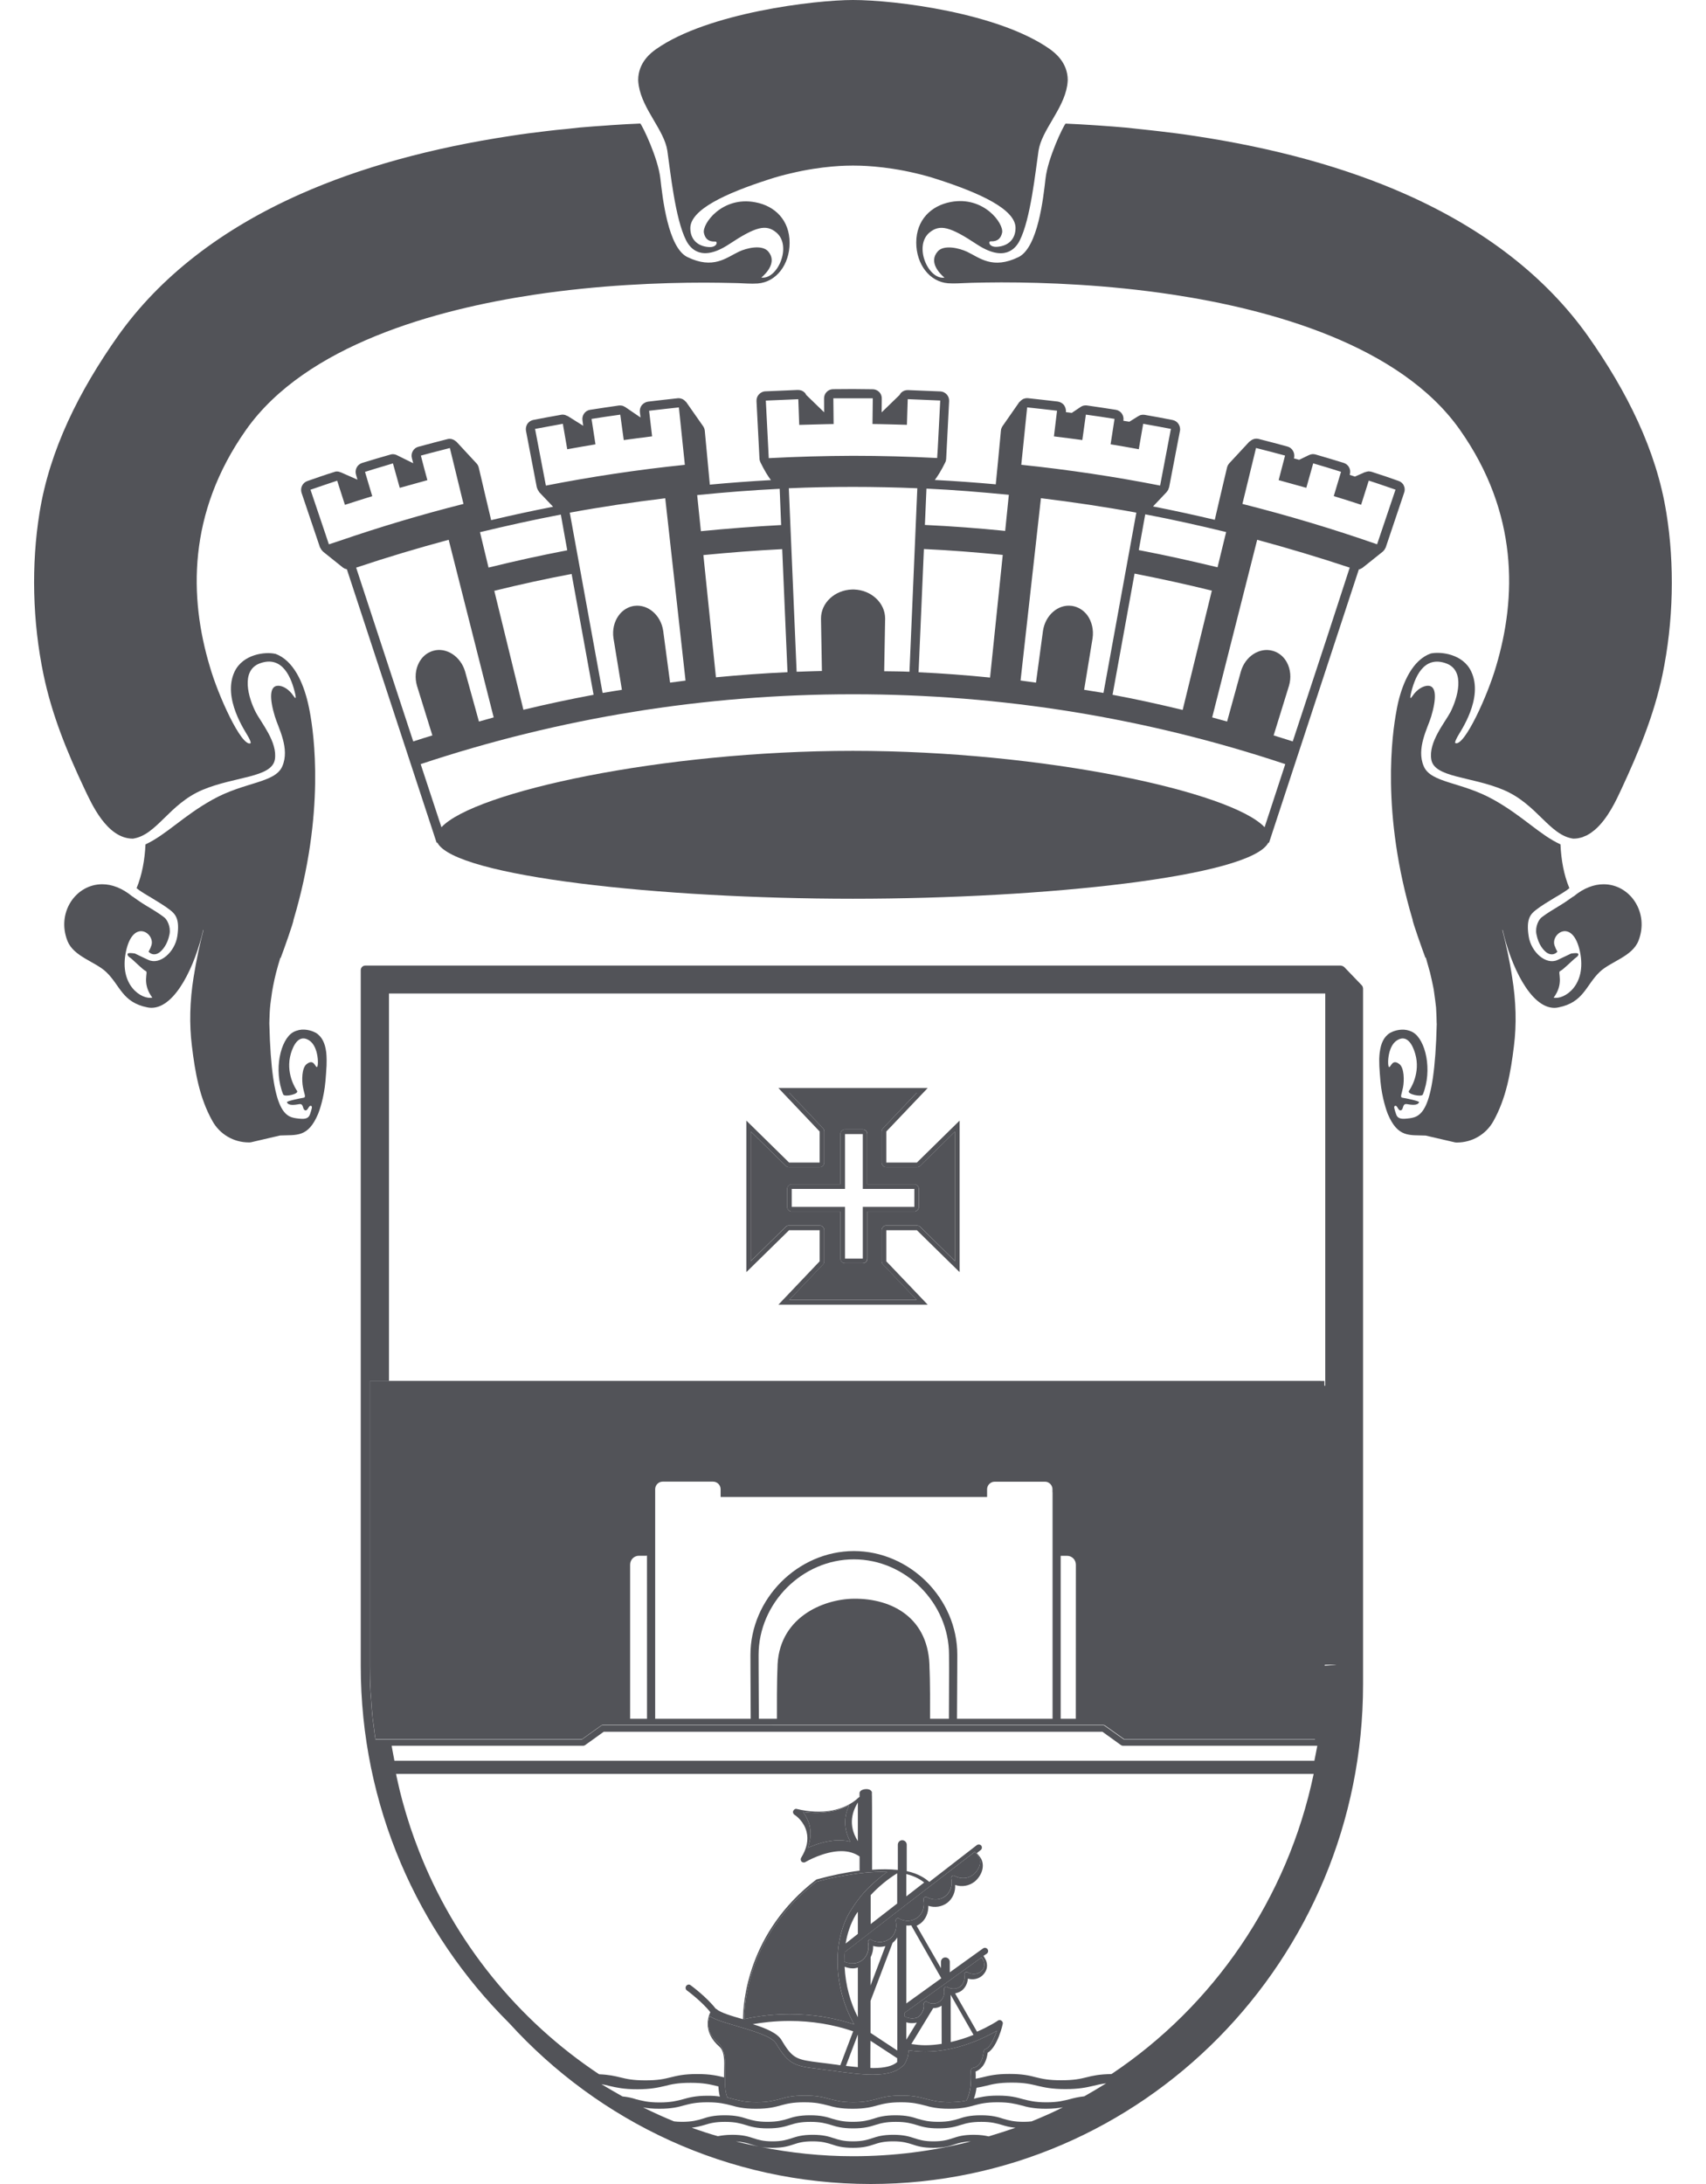 <?xml version="1.0" encoding="utf-8"?>
<!-- Generator: Adobe Illustrator 15.0.2, SVG Export Plug-In . SVG Version: 6.00 Build 0)  -->
<!DOCTYPE svg PUBLIC "-//W3C//DTD SVG 1.1//EN" "http://www.w3.org/Graphics/SVG/1.1/DTD/svg11.dtd">
<svg version="1.1" id="Camada_1" xmlns="http://www.w3.org/2000/svg" xmlns:xlink="http://www.w3.org/1999/xlink" x="0px" y="0px"
	 width="50px" height="64px" viewBox="0.6 0 50 64" enable-background="new 0.6 0 50 64" xml:space="preserve">
<g>
	<path fill="#525358" d="M42.329,22.458c-0.229-0.525,0.117-1.125,0.218-1.465c0.154-0.518,0.154-0.885-0.08-0.897
		c-0.16-0.009-0.348,0.119-0.466,0.295c-0.058,0.086-0.084,0.097-0.055-0.041c0.104-0.467,0.364-1.159,1.044-0.908
		c0.572,0.214,0.322,1.024,0.124,1.418c-0.163,0.313-0.652,0.883-0.565,1.396c0.088,0.535,1.168,0.492,2.115,0.891
		c0.986,0.416,1.343,1.328,2.045,1.429c0.048,0,0.096-0.004,0.143-0.011c0.006-0.001,0.017-0.005,0.024-0.006
		c0.035-0.006,0.07-0.017,0.108-0.028c0.01-0.001,0.021-0.009,0.027-0.013c0.031-0.013,0.063-0.025,0.096-0.039
		c0.019-0.01,0.035-0.023,0.054-0.032c0.022-0.014,0.042-0.026,0.065-0.04c0.025-0.021,0.056-0.041,0.08-0.062
		c0.01-0.008,0.021-0.015,0.029-0.021c0.398-0.338,0.653-0.917,0.787-1.203c0.521-1.118,0.955-2.182,1.199-3.331
		c0.33-1.58,0.361-3.25,0.119-4.751c-0.293-1.849-1.162-3.576-2.297-5.187c-1.228-1.731-3.027-3.133-5.353-4.164
		c-1.758-0.78-3.832-1.35-6.17-1.703c-0.351-0.055-0.696-0.098-1.037-0.138c-0.188-0.023-0.373-0.041-0.562-0.062
		c-0.137-0.016-0.281-0.029-0.42-0.045c-0.262-0.024-0.515-0.042-0.768-0.06c-0.05-0.002-0.097-0.007-0.146-0.01
		c-0.284-0.018-0.565-0.036-0.838-0.047h-0.019c-0.077,0.088-0.52,1.016-0.587,1.608c-0.064,0.557-0.221,2.026-0.794,2.304
		c-0.76,0.367-1.132,0.021-1.505-0.157c-0.233-0.11-0.685-0.215-0.861-0.009c-0.269,0.305,0.043,0.636,0.197,0.767
		c-0.474,0.067-0.91-0.929-0.437-1.322c0.303-0.25,0.604-0.173,1.388,0.347c0.81,0.531,1.137,0.121,1.255-0.112
		c0.324-0.641,0.462-2.036,0.552-2.633c0.093-0.601,0.723-1.201,0.839-1.902c0.007-0.056,0.017-0.117,0.017-0.165
		c0-0.524-0.388-0.81-0.522-0.908C29.865,0.376,26.828,0,25.6,0c-1.122,0-4.261,0.376-5.771,1.44
		c-0.139,0.098-0.525,0.383-0.525,0.908c0,0.044,0.009,0.107,0.017,0.165c0.115,0.701,0.745,1.301,0.837,1.9
		c0.089,0.598,0.226,1.992,0.553,2.635c0.12,0.232,0.445,0.642,1.253,0.111c0.783-0.518,1.086-0.596,1.386-0.348
		c0.475,0.394,0.037,1.389-0.436,1.323c0.154-0.13,0.465-0.461,0.2-0.767c-0.181-0.206-0.63-0.101-0.86,0.009
		c-0.375,0.179-0.75,0.524-1.508,0.157c-0.57-0.278-0.729-1.749-0.792-2.304c-0.067-0.592-0.512-1.521-0.588-1.609
		C19.086,3.631,18.8,3.648,18.5,3.668c-0.028,0.002-0.058,0.004-0.086,0.007c-0.269,0.017-0.543,0.038-0.824,0.062
		c-0.127,0.014-0.256,0.029-0.382,0.042c-0.197,0.018-0.393,0.037-0.595,0.063c-0.341,0.041-0.686,0.083-1.036,0.139
		c-2.338,0.353-4.413,0.925-6.17,1.705c-2.323,1.03-4.125,2.432-5.352,4.163c-1.137,1.611-2.003,3.337-2.298,5.187
		c-0.241,1.501-0.209,3.173,0.122,4.751c0.241,1.148,0.67,2.214,1.198,3.331c0.197,0.412,0.65,1.458,1.418,1.458
		c0.703-0.103,1.055-1.014,2.042-1.43c0.948-0.398,2.028-0.354,2.119-0.891c0.083-0.512-0.408-1.082-0.566-1.395
		c-0.202-0.396-0.449-1.206,0.123-1.42c0.678-0.25,0.937,0.442,1.042,0.908c0.029,0.139,0.002,0.128-0.056,0.042
		c-0.118-0.177-0.303-0.305-0.462-0.294c-0.239,0.011-0.239,0.379-0.081,0.897c0.101,0.34,0.447,0.94,0.217,1.465
		c-0.215,0.491-1.102,0.449-2.043,0.974c-0.861,0.479-1.359,1.031-1.966,1.312c-0.021,0.459-0.102,0.897-0.261,1.283
		c0.065,0.06,0.26,0.181,0.425,0.276c0.197,0.121,0.399,0.241,0.55,0.358c0.171,0.132,0.294,0.277,0.218,0.779
		c-0.073,0.457-0.505,0.847-0.845,0.69c-0.186-0.082-0.335-0.162-0.398-0.189c-0.093-0.014-0.181-0.019-0.2-0.002
		c-0.034,0.027-0.01,0.081,0.068,0.13c0.073,0.05,0.373,0.358,0.454,0.388c0.081,0.027-0.128,0.354,0.189,0.777
		c-0.299,0.068-0.981-0.348-0.773-1.345c0.208-0.995,0.864-0.534,0.746-0.184c-0.027,0.08-0.056,0.137-0.082,0.182
		c0.06,0.073,0.178,0.118,0.305,0.032c0.089-0.06,0.249-0.23,0.309-0.545c0.041-0.223-0.076-0.435-0.158-0.493
		c-0.137-0.107-0.333-0.227-0.522-0.339c-0.17-0.102-0.295-0.194-0.404-0.271c-0.002,0-0.004,0-0.005,0
		c-0.301-0.251-0.608-0.359-0.884-0.359c-0.779,0-1.346,0.834-1.018,1.663c0.184,0.459,0.811,0.603,1.132,0.907
		c0.41,0.387,0.469,0.89,1.204,1.037c0.042,0.009,0.082,0.014,0.124,0.014c0.716,0,1.288-1.269,1.518-2.283l0.007,0.003
		c-0.105,0.404-0.208,0.875-0.29,1.391c-0.111,0.693-0.127,1.37-0.049,2.006c0.096,0.788,0.224,1.528,0.603,2.202
		c0.216,0.389,0.624,0.625,1.062,0.625c0.022,0,0.044,0,0.066-0.004l0.855-0.199c0.48-0.022,0.817,0.07,1.114-0.635
		c0.031-0.072,0.171-0.458,0.215-0.962c0.005-0.076,0.014-0.15,0.018-0.225c0.002-0.045,0.006-0.083,0.007-0.122
		c0.004-0.038,0.006-0.07,0.007-0.102c0.001-0.05,0.002-0.102,0.002-0.15c0-0.021-0.001-0.042-0.001-0.062
		c-0.001-0.055-0.004-0.108-0.009-0.159c-0.001-0.01-0.004-0.022-0.004-0.035c-0.032-0.241-0.116-0.443-0.303-0.557
		c-0.079-0.042-0.276-0.127-0.497-0.081c-0.018,0.005-0.033,0.012-0.05,0.015c-0.01,0.003-0.017,0.005-0.026,0.008
		c-0.032,0.01-0.062,0.024-0.095,0.043c-0.368,0.215-0.577,1.104-0.288,1.823c0.034,0.083,0.482-0.012,0.404-0.111
		c-0.039-0.053-0.347-0.522-0.178-1.094c0.082-0.269,0.247-0.565,0.533-0.382c0.295,0.186,0.282,0.798,0.227,0.784
		c-0.055-0.011-0.089-0.246-0.294-0.091c-0.151,0.109-0.151,0.488-0.112,0.682c0.034,0.193,0.1,0.295,0.018,0.307
		c-0.082,0.013-0.503,0.098-0.488,0.132c0.04,0.112,0.241,0.076,0.368,0.055c0.127-0.015,0.082,0.154,0.163,0.181
		c0.082,0.027,0.102-0.14,0.166-0.132c0.064,0.006,0.024,0.104-0.013,0.223c-0.036,0.118-0.094,0.181-0.332,0.153
		c-0.373-0.041-0.803-0.062-0.868-2.783v-0.004v-0.007c0-0.073,0.005-0.144,0.007-0.217c0.003-0.077,0.005-0.155,0.013-0.233
		c0.006-0.07,0.013-0.137,0.023-0.207c0.011-0.09,0.023-0.174,0.037-0.263c0.009-0.053,0.018-0.105,0.027-0.153
		c0.027-0.142,0.057-0.278,0.09-0.407c0.039-0.152,0.082-0.298,0.125-0.439l0.01,0.006c0.094-0.246,0.388-1.078,0.375-1.112
		c0.939-3.15,0.596-5.475,0.477-6.111c-0.017-0.084-0.032-0.166-0.053-0.253c-0.141-0.597-0.424-1.244-0.954-1.438h-0.01
		c-0.287-0.065-0.942,0.008-1.187,0.525c-0.366,0.783,0.326,1.758,0.406,1.913c0.047,0.086,0.087,0.178,0.056,0.187
		c-0.268,0.083-0.946-1.409-1.187-2.254c-0.6-2-0.667-4.483,1.063-6.935c1.757-2.487,5.558-3.523,8.438-3.958
		c1.899-0.285,3.695-0.355,5.001-0.355c0.317,0,0.604,0.007,0.858,0.012c0.175,0.001,0.365,0.018,0.553,0.018
		c0.05,0,0.1-0.004,0.147-0.005c0.549-0.043,0.933-0.561,0.933-1.191c0-0.661-0.427-1.081-1.002-1.188
		c-0.978-0.189-1.57,0.64-1.509,0.901c0.036,0.161,0.126,0.258,0.334,0.25c0.077-0.003,0.052,0.18-0.199,0.16
		c-0.325-0.025-0.534-0.225-0.534-0.556c0.006-0.542,1.033-1.016,2.291-1.422c0.221-0.073,0.438-0.132,0.643-0.179
		c0.946-0.229,1.673-0.23,1.834-0.23c0.164,0,0.892,0.001,1.833,0.224c0.203,0.047,0.42,0.106,0.643,0.179
		c1.256,0.406,2.282,0.879,2.288,1.421c0,0.331-0.21,0.53-0.532,0.556c-0.25,0.02-0.275-0.163-0.198-0.16
		c0.208,0.009,0.298-0.088,0.336-0.25c0.06-0.262-0.531-1.09-1.511-0.902c-0.575,0.11-1.005,0.53-1.005,1.189
		c0,0.632,0.388,1.149,0.933,1.192c0.05,0.001,0.099,0.005,0.147,0.005c0.188,0,0.38-0.016,0.555-0.019
		c0.252-0.005,0.541-0.012,0.857-0.012c1.307,0,3.103,0.069,5,0.355c2.883,0.435,6.68,1.472,8.438,3.96
		c1.729,2.451,1.662,4.934,1.064,6.935c-0.244,0.846-0.92,2.338-1.188,2.253c-0.035-0.009,0.01-0.1,0.055-0.187
		c0.082-0.153,0.775-1.128,0.404-1.913c-0.24-0.516-0.896-0.59-1.186-0.528c-0.531,0.189-0.816,0.842-0.957,1.44
		c-0.02,0.087-0.035,0.168-0.05,0.254c-0.118,0.635-0.462,2.96,0.476,6.11c-0.013,0.034,0.283,0.868,0.375,1.114l0.012-0.007
		c0.041,0.141,0.082,0.287,0.123,0.439c0.032,0.131,0.062,0.267,0.09,0.405c0.011,0.051,0.021,0.104,0.027,0.156
		c0.014,0.088,0.025,0.172,0.036,0.264c0.009,0.069,0.017,0.134,0.024,0.203c0.004,0.085,0.007,0.165,0.012,0.249
		c0,0.069,0.005,0.133,0.005,0.204v0.005l0.003,0.01c-0.066,2.721-0.498,2.744-0.873,2.783c-0.232,0.027-0.292-0.034-0.326-0.151
		c-0.039-0.121-0.076-0.216-0.015-0.224c0.065-0.01,0.081,0.159,0.167,0.132c0.079-0.027,0.034-0.197,0.163-0.182
		c0.126,0.02,0.323,0.056,0.366-0.055c0.015-0.034-0.405-0.119-0.487-0.131c-0.081-0.01-0.019-0.114,0.017-0.307
		c0.037-0.194,0.037-0.573-0.111-0.681c-0.204-0.155-0.239,0.081-0.295,0.091c-0.055,0.014-0.067-0.6,0.228-0.784
		c0.285-0.183,0.453,0.113,0.532,0.383c0.171,0.571-0.139,1.04-0.178,1.093c-0.08,0.101,0.371,0.194,0.404,0.111
		c0.291-0.718,0.078-1.607-0.287-1.821c-0.033-0.02-0.066-0.034-0.099-0.045c-0.026-0.009-0.05-0.016-0.075-0.022
		c-0.221-0.046-0.419,0.038-0.498,0.081c-0.189,0.114-0.272,0.32-0.303,0.567l-0.003,0.013c-0.007,0.062-0.01,0.12-0.013,0.177
		v0.039c0,0.059,0,0.118,0.003,0.177c0.003,0.016,0.003,0.031,0.003,0.048c0.007,0.128,0.017,0.256,0.029,0.392
		c0.045,0.504,0.186,0.888,0.215,0.962c0.298,0.707,0.635,0.613,1.111,0.635l0.858,0.199c0.021,0.004,0.042,0.004,0.063,0.004
		c0.439,0,0.847-0.236,1.064-0.625c0.375-0.673,0.506-1.414,0.602-2.201c0.08-0.636,0.062-1.312-0.051-2.007
		c-0.078-0.517-0.183-0.987-0.287-1.39l0.008-0.005c0.229,1.016,0.805,2.283,1.518,2.283c0.043,0,0.08-0.006,0.122-0.015
		c0.735-0.147,0.797-0.649,1.203-1.037c0.319-0.306,0.948-0.448,1.135-0.909c0.327-0.827-0.241-1.661-1.019-1.661
		c-0.279,0-0.584,0.108-0.883,0.359c-0.004,0-0.006-0.001-0.008-0.001c-0.109,0.077-0.234,0.17-0.404,0.271
		c-0.188,0.113-0.383,0.232-0.521,0.339c-0.082,0.06-0.197,0.271-0.154,0.493c0.059,0.316,0.217,0.485,0.309,0.547
		c0.127,0.084,0.248,0.04,0.305-0.033c-0.027-0.045-0.055-0.103-0.083-0.182c-0.117-0.352,0.535-0.812,0.745,0.183
		c0.21,0.997-0.473,1.413-0.771,1.347c0.315-0.422,0.107-0.75,0.188-0.778s0.381-0.337,0.456-0.388
		c0.074-0.05,0.102-0.103,0.064-0.129c-0.019-0.017-0.104-0.012-0.197,0.002c-0.062,0.027-0.215,0.106-0.398,0.189
		c-0.34,0.156-0.773-0.233-0.844-0.69c-0.079-0.503,0.044-0.649,0.217-0.781c0.15-0.117,0.35-0.237,0.548-0.357
		c0.167-0.096,0.362-0.216,0.427-0.277c-0.162-0.386-0.24-0.823-0.261-1.283c-0.61-0.28-1.104-0.832-1.966-1.312
		C43.431,22.907,42.542,22.949,42.329,22.458"/>
	<line fill="none" x1="31.97" y1="50.559" x2="31.449" y2="50.559"/>
	<line fill="none" x1="19.799" y1="50.559" x2="19.229" y2="50.559"/>
	<path fill="#525358" d="M26.441,36.96v-0.911c0-0.078,0.062-0.137,0.135-0.137h0.896c0.037,0,0.07,0.013,0.094,0.035l1.025,1.008
		v-3.797l-1.025,1.007c-0.024,0.026-0.057,0.037-0.094,0.037h-0.896c-0.075,0-0.135-0.06-0.135-0.134v-0.91
		c0-0.037,0.016-0.07,0.039-0.096l0.99-1.042h-3.739l0.988,1.042c0.025,0.024,0.037,0.059,0.037,0.096v0.91
		c0,0.074-0.061,0.134-0.135,0.134h-0.898c-0.033,0-0.066-0.013-0.091-0.037l-1.028-1.007v3.797l1.028-1.008
		c0.024-0.024,0.058-0.035,0.091-0.035h0.898c0.076,0,0.135,0.059,0.135,0.137v0.911c0,0.035-0.013,0.067-0.037,0.093l-0.988,1.039
		h3.739l-0.99-1.039C26.455,37.027,26.441,36.995,26.441,36.96 M26.022,36.883c0,0.075-0.061,0.135-0.135,0.135h-0.523
		c-0.073,0-0.133-0.062-0.133-0.135v-1.381h-1.427c-0.075,0-0.134-0.062-0.134-0.136v-0.524c0-0.078,0.062-0.137,0.134-0.137h1.427
		v-1.473c0-0.072,0.06-0.135,0.133-0.135h0.523c0.073,0,0.133,0.062,0.133,0.135v1.473h1.375c0.077,0,0.135,0.059,0.135,0.137v0.524
		c0,0.075-0.06,0.136-0.135,0.136h-1.373V36.883z"/>
	<path fill="#525358" d="M27.47,32.021l-0.992,1.042c-0.024,0.025-0.037,0.06-0.037,0.097v0.909c0,0.076,0.062,0.135,0.135,0.135
		h0.896c0.037,0,0.07-0.014,0.094-0.037l1.024-1.007v3.797l-1.024-1.007c-0.022-0.025-0.057-0.036-0.094-0.036h-0.896
		c-0.075,0-0.135,0.06-0.135,0.137v0.911c0,0.035,0.016,0.066,0.037,0.094l0.992,1.039h-3.739l0.989-1.039
		c0.023-0.025,0.036-0.059,0.036-0.094V36.05c0-0.077-0.062-0.137-0.133-0.137h-0.898c-0.034,0-0.067,0.013-0.092,0.036
		l-1.027,1.007v-3.797l1.027,1.007c0.024,0.025,0.057,0.037,0.092,0.037h0.898c0.073,0,0.133-0.061,0.133-0.135v-0.909
		c0-0.037-0.014-0.07-0.036-0.097l-0.989-1.042H27.47 M25.23,34.702h-1.426c-0.076,0-0.135,0.062-0.135,0.138v0.527
		c0,0.072,0.061,0.135,0.135,0.135h1.426v1.381c0,0.075,0.06,0.135,0.133,0.135h0.521c0.073,0,0.134-0.062,0.134-0.135v-1.381h1.375
		c0.075,0,0.135-0.062,0.135-0.135V34.84c0-0.08-0.06-0.138-0.135-0.138h-1.375v-1.47c0-0.074-0.062-0.135-0.134-0.135h-0.521
		c-0.073,0-0.133,0.062-0.133,0.135V34.702 M27.789,31.884h-4.375l1.209,1.274v0.91h-0.896l-1.253-1.23v4.441l1.253-1.229h0.896
		v0.911l-1.209,1.271h4.375l-1.213-1.271V36.05h0.896l1.253,1.229v-4.441l-1.253,1.23h-0.896v-0.91L27.789,31.884z M23.805,35.367
		V34.84h1.561v-1.607h0.521v1.607h1.511v0.527h-1.511v1.516h-0.521v-1.516H23.805z"/>
	<path fill="#525358" d="M40.511,28.873l-0.519-0.54h-0.001c-0.003-0.002-0.003-0.002-0.008-0.002
		c-0.021-0.022-0.051-0.029-0.078-0.034c-0.008,0-0.008-0.002-0.014-0.002H11.308c-0.034,0-0.071,0.014-0.094,0.037
		c-0.027,0.026-0.041,0.061-0.041,0.099V48.82c0,4.095,1.67,7.801,4.349,10.464C18.159,62.182,21.937,64,26.12,64
		c7.958,0,14.429-6.568,14.429-14.643V28.969C40.547,28.933,40.536,28.901,40.511,28.873 M12,29.114h27.441v0.266v11.228H12V29.114z
		 M18.844,61.434c-0.208-0.119-0.415-0.236-0.618-0.359c0.088,0.017,0.168,0.031,0.245,0.054c0.198,0.044,0.403,0.095,0.805,0.095
		c0.402,0,0.61-0.051,0.806-0.095c0.196-0.051,0.381-0.094,0.762-0.094c0.379,0,0.567,0.047,0.762,0.094
		c0.018,0.002,0.032,0.009,0.049,0.011c0.006,0.104,0.018,0.201,0.043,0.299c-0.1-0.017-0.208-0.025-0.352-0.025
		c-0.367,0-0.554,0.053-0.734,0.104c-0.174,0.045-0.342,0.092-0.684,0.092c-0.342,0-0.507-0.049-0.682-0.092
		C19.128,61.479,19.008,61.45,18.844,61.434 M26.601,54.857c-0.091,0.062-0.176,0.133-0.26,0.203
		c-0.079,0.063-0.148,0.131-0.22,0.196c-0.138,0.132-0.268,0.272-0.38,0.425c-0.08,0.107-0.155,0.219-0.224,0.33
		c-0.596,1.008-0.409,2.407,0.121,3.314c-0.596-0.2-1.232-0.301-1.896-0.301c-0.636,0-1.121,0.097-1.333,0.144
		c0.004-0.495,0.146-2.5,2.112-4.021c0.215-0.061,0.424-0.109,0.626-0.149c0.008-0.002,0.014-0.002,0.023-0.002
		C25.697,54.891,26.179,54.838,26.601,54.857 M25.742,53.952c-0.31-0.489-0.143-0.896,0-1.132V53.952z M29.171,54.264
		c0.051,0.057,0.109,0.133,0.126,0.166c0.083,0.178-0.028,0.396-0.18,0.508c-0.146,0.117-0.354,0.133-0.532,0.037
		c-0.016-0.015-0.04-0.017-0.062-0.01c-0.03,0.01-0.049,0.045-0.044,0.077c0.048,0.2-0.019,0.405-0.171,0.524
		c-0.147,0.115-0.358,0.129-0.534,0.033c-0.019-0.011-0.043-0.017-0.062-0.009c-0.034,0.013-0.051,0.044-0.045,0.078
		c0.047,0.2-0.021,0.405-0.173,0.522c-0.076,0.058-0.168,0.09-0.264,0.098c-0.002,0-0.008,0-0.012,0
		c-0.084,0.002-0.178-0.018-0.258-0.061c-0.021-0.017-0.045-0.02-0.069-0.008c-0.027,0.01-0.044,0.045-0.038,0.075
		c0.047,0.202-0.019,0.406-0.173,0.522c-0.021,0.015-0.043,0.027-0.066,0.035c-0.035,0.021-0.07,0.037-0.107,0.043
		c-0.002,0-0.008,0-0.01,0.002c-0.035,0.008-0.07,0.016-0.104,0.016c-0.017,0-0.03-0.002-0.044-0.005
		c-0.026-0.003-0.052-0.005-0.077-0.011c-0.045-0.008-0.086-0.025-0.126-0.047c-0.02-0.015-0.047-0.02-0.07-0.002
		c-0.027,0.016-0.039,0.045-0.032,0.075c0.046,0.195-0.022,0.403-0.174,0.521c-0.086,0.066-0.194,0.097-0.304,0.092
		c-0.014,0-0.027,0-0.04-0.003c-0.062-0.007-0.124-0.021-0.181-0.048c0-0.096,0.008-0.187,0.016-0.28l0.382-0.294l1.423-1.102
		L29.171,54.264z M27.163,55.572v-0.655c0.266,0.065,0.441,0.179,0.523,0.248L27.163,55.572z M28.738,58.221
		c-0.029,0.02-0.06,0.029-0.09,0.043h-0.003c-0.026,0.01-0.062,0.014-0.095,0.014c-0.059,0-0.121-0.012-0.174-0.043
		c-0.021-0.014-0.048-0.02-0.067-0.01c-0.029,0.012-0.048,0.047-0.041,0.08c0.027,0.133-0.021,0.272-0.128,0.348
		c-0.103,0.074-0.242,0.084-0.354,0.018c-0.022-0.018-0.041-0.021-0.062-0.018c-0.033,0.015-0.057,0.045-0.047,0.084
		c0.022,0.119-0.049,0.285-0.166,0.369c-0.023,0.019-0.053,0.024-0.085,0.033c-0.015,0.004-0.026,0.004-0.044,0.004
		c-0.017,0.004-0.033,0.006-0.05,0.006c-0.025-0.002-0.048-0.006-0.066-0.008c-0.009-0.002-0.015-0.002-0.021-0.004
		c-0.027-0.007-0.053-0.014-0.077-0.021c-0.021-0.012-0.043-0.02-0.056-0.029v-0.102l2.258-1.625
		c0.029,0.051,0.062,0.104,0.066,0.123c0.04,0.117,0.002,0.226-0.104,0.303c-0.103,0.076-0.243,0.082-0.358,0.018
		c-0.017-0.018-0.037-0.018-0.061-0.018c-0.033,0.013-0.057,0.048-0.05,0.081C28.887,58.002,28.841,58.141,28.738,58.221
		 M29.132,59.63c-0.197,0.08-0.425,0.156-0.667,0.21l-0.003-1.385L29.132,59.63z M27.951,58.846c0.088,0,0.173-0.021,0.245-0.07
		l0.003,1.117c-0.157,0.024-0.317,0.041-0.482,0.041c-0.141,0-0.274-0.017-0.407-0.035L27.951,58.846z M27.163,59.771v-0.51
		c0.056,0.018,0.111,0.025,0.168,0.025c0.05,0,0.095-0.004,0.14-0.018L27.163,59.771z M27.163,58.709v-2.284
		c0.05,0.005,0.098,0.003,0.143-0.005l0.882,1.551L27.163,58.709z M26.114,59.572c0-0.324,0-0.641,0-0.938l0.646-1.701l0.004-0.004
		c0.054-0.039,0.096-0.095,0.134-0.152v3.312L26.114,59.572z M26.895,60.314v0.113c-0.133,0.115-0.361,0.176-0.712,0.176
		c-0.022,0-0.051-0.002-0.074-0.004c0-0.277,0-0.541,0.003-0.797L26.895,60.314z M26.114,58.182c0-0.293,0.003-0.562,0.003-0.826
		c0.052-0.104,0.079-0.217,0.074-0.332c0.119,0.035,0.242,0.035,0.359,0.006L26.114,58.182z M25.742,59.62v0.956
		c-0.117-0.014-0.23-0.021-0.35-0.037L25.742,59.62z M25.227,60.521c-0.069-0.014-0.137-0.021-0.206-0.029l-0.055-0.008
		c-0.119-0.018-0.228-0.028-0.325-0.041c-0.698-0.088-0.804-0.104-1.135-0.659c-0.123-0.207-0.459-0.349-0.844-0.468
		c0.249-0.043,0.624-0.094,1.082-0.094c0.653,0,1.278,0.104,1.861,0.303L25.227,60.521z M25.742,57.656v1.455
		c-0.221-0.424-0.362-0.946-0.388-1.478c0.075,0.027,0.149,0.048,0.226,0.048C25.637,57.684,25.688,57.673,25.742,57.656
		 M25.383,56.954c0.051-0.3,0.145-0.585,0.297-0.841c0.018-0.03,0.042-0.061,0.062-0.088v0.646L25.383,56.954z M26.895,55.781
		l-0.777,0.602c0-0.303,0-0.588,0-0.848c0.227-0.243,0.483-0.458,0.777-0.641V55.781z M23.344,59.88
		c0.38,0.642,0.57,0.664,1.273,0.751c0.1,0.016,0.205,0.027,0.325,0.042l0.055,0.007c0.402,0.057,0.822,0.115,1.188,0.115
		c0.104,0,0.197-0.008,0.287-0.016c0.062-0.01,0.118-0.018,0.171-0.031c0.02-0.004,0.04-0.01,0.058-0.012
		c0.064-0.021,0.123-0.041,0.173-0.069c0.006,0,0.008-0.002,0.01-0.005c0.055-0.023,0.104-0.059,0.146-0.096
		c0.02-0.018,0.045-0.031,0.062-0.053c0.034-0.041,0.055-0.09,0.077-0.142c0.016-0.033,0.027-0.069,0.038-0.106
		c0.01-0.059,0.023-0.119,0.023-0.184c0.157,0.025,0.323,0.04,0.488,0.04c0.91,0,1.729-0.397,2.096-0.61
		c-0.07,0.211-0.192,0.489-0.324,0.531c-0.033,0.014-0.061,0.046-0.063,0.083c-0.044,0.44-0.28,0.465-0.288,0.465
		c-0.023,0.003-0.05,0.019-0.063,0.033c-0.019,0.022-0.027,0.045-0.025,0.073c0.009,0.115,0.009,0.216,0.006,0.308v0.003
		c-0.013,0.241-0.064,0.416-0.131,0.547c-0.092,0.021-0.197,0.036-0.338,0.043c-0.046,0-0.096,0.006-0.153,0.006
		c-0.341,0-0.506-0.049-0.682-0.092c-0.181-0.05-0.367-0.103-0.731-0.103c-0.367,0-0.554,0.05-0.732,0.103
		c-0.179,0.045-0.342,0.092-0.684,0.092c-0.342,0-0.507-0.049-0.686-0.092c-0.18-0.05-0.364-0.103-0.732-0.103
		c-0.367,0-0.553,0.05-0.731,0.103c-0.176,0.045-0.344,0.092-0.685,0.092s-0.507-0.049-0.685-0.092
		c-0.054-0.019-0.111-0.029-0.172-0.046h0.003c-0.019-0.044-0.032-0.092-0.042-0.142c-0.022-0.105-0.027-0.227-0.027-0.346v-0.002
		c0-0.074,0.002-0.141,0.002-0.207c0.012-0.348,0.023-0.703-0.205-0.903c-0.365-0.319-0.305-0.632-0.245-0.781
		c0.186,0.114,0.488,0.199,0.833,0.3C22.688,59.521,23.219,59.673,23.344,59.88 M22.168,62.752c0.202,0.016,0.327,0.048,0.448,0.088
		c0.068,0.021,0.137,0.043,0.218,0.062C22.612,62.854,22.389,62.809,22.168,62.752 M25.601,63.186c-0.93,0-1.832-0.097-2.709-0.272
		c0.092,0.017,0.201,0.026,0.347,0.026c0.309,0,0.466-0.049,0.618-0.1c0.145-0.048,0.282-0.09,0.561-0.09
		c0.282,0,0.417,0.045,0.562,0.09c0.151,0.051,0.308,0.1,0.617,0.1c0.31,0,0.467-0.049,0.619-0.1c0.145-0.048,0.282-0.09,0.562-0.09
		s0.417,0.045,0.561,0.09c0.15,0.051,0.308,0.1,0.618,0.1c0.31,0,0.467-0.049,0.619-0.1c0.127-0.042,0.256-0.08,0.476-0.088
		C27.949,63.037,26.791,63.186,25.601,63.186 M29.576,62.605c-0.112-0.025-0.24-0.047-0.438-0.047c-0.31,0-0.465,0.051-0.615,0.1
		c-0.146,0.047-0.283,0.092-0.564,0.092c-0.28,0-0.414-0.045-0.56-0.092c-0.151-0.049-0.309-0.1-0.618-0.1
		c-0.311,0-0.468,0.051-0.619,0.1c-0.144,0.047-0.281,0.092-0.562,0.092c-0.28,0-0.416-0.045-0.562-0.092
		c-0.15-0.049-0.308-0.1-0.617-0.1c-0.308,0-0.466,0.051-0.617,0.1c-0.145,0.047-0.283,0.092-0.561,0.092
		c-0.281,0-0.417-0.045-0.563-0.092c-0.149-0.049-0.308-0.1-0.617-0.1c-0.187,0-0.315,0.021-0.424,0.041
		c-0.257-0.072-0.511-0.156-0.764-0.248c0.156-0.02,0.27-0.051,0.376-0.082c0.154-0.047,0.298-0.09,0.598-0.09
		c0.3,0,0.445,0.045,0.599,0.09c0.16,0.051,0.328,0.101,0.652,0.101c0.328,0,0.495-0.05,0.655-0.101
		c0.154-0.047,0.297-0.09,0.599-0.09c0.298,0,0.446,0.045,0.598,0.09c0.16,0.051,0.328,0.101,0.651,0.101
		c0.329,0,0.495-0.05,0.654-0.101c0.154-0.047,0.3-0.09,0.6-0.09c0.302,0,0.445,0.045,0.6,0.09c0.16,0.051,0.327,0.101,0.651,0.101
		c0.328,0,0.493-0.05,0.653-0.101c0.154-0.047,0.3-0.09,0.601-0.09s0.445,0.045,0.602,0.09c0.109,0.033,0.227,0.068,0.396,0.084
		C30.093,62.443,29.837,62.527,29.576,62.605 M30.836,62.165c-0.068,0.008-0.142,0.013-0.231,0.013c-0.3,0-0.446-0.045-0.6-0.089
		c-0.16-0.052-0.327-0.103-0.655-0.103s-0.494,0.05-0.652,0.103c-0.154,0.045-0.3,0.089-0.599,0.089c-0.3,0-0.445-0.045-0.602-0.089
		c-0.16-0.052-0.325-0.103-0.652-0.103c-0.326,0-0.492,0.05-0.652,0.103c-0.154,0.045-0.298,0.089-0.599,0.089
		c-0.297,0-0.443-0.045-0.598-0.089c-0.16-0.052-0.326-0.103-0.652-0.103c-0.325,0-0.494,0.05-0.653,0.103
		c-0.152,0.045-0.298,0.089-0.599,0.089c-0.301,0-0.445-0.045-0.596-0.089c-0.163-0.052-0.328-0.103-0.656-0.103
		c-0.328,0-0.493,0.05-0.653,0.103c-0.153,0.045-0.299,0.089-0.6,0.089c-0.092,0-0.165-0.005-0.233-0.013
		c-0.307-0.125-0.611-0.263-0.908-0.411c0.125,0.025,0.27,0.041,0.475,0.041c0.369,0,0.554-0.05,0.732-0.1
		c0.178-0.047,0.344-0.09,0.685-0.09c0.34,0,0.509,0.045,0.685,0.09c0.179,0.05,0.366,0.1,0.732,0.1c0.367,0,0.556-0.05,0.734-0.1
		c0.174-0.047,0.342-0.09,0.68-0.09c0.346,0,0.509,0.045,0.687,0.09c0.179,0.05,0.366,0.1,0.734,0.1c0.364,0,0.552-0.05,0.73-0.1
		c0.178-0.047,0.345-0.09,0.686-0.09c0.342,0,0.508,0.045,0.684,0.09c0.185,0.05,0.367,0.1,0.731,0.1c0.366,0,0.554-0.05,0.734-0.1
		c0.176-0.047,0.343-0.09,0.685-0.09s0.508,0.045,0.686,0.09c0.181,0.05,0.364,0.1,0.733,0.1c0.216,0,0.368-0.02,0.493-0.043
		C31.461,61.902,31.154,62.035,30.836,62.165 M32.381,61.43c-0.179,0.02-0.307,0.051-0.426,0.084
		c-0.179,0.043-0.343,0.092-0.687,0.092c-0.345,0-0.51-0.049-0.688-0.092c-0.181-0.051-0.364-0.104-0.732-0.104
		c-0.349,0-0.534,0.048-0.705,0.092c0.033-0.094,0.062-0.199,0.077-0.322c0.102-0.018,0.188-0.033,0.271-0.055
		c0.196-0.05,0.383-0.096,0.764-0.096c0.383,0,0.566,0.048,0.763,0.096c0.2,0.045,0.404,0.094,0.809,0.094s0.613-0.049,0.809-0.094
		c0.117-0.029,0.234-0.057,0.383-0.075C32.808,61.18,32.597,61.309,32.381,61.43 M33.175,60.779
		c-0.353,0.004-0.551,0.048-0.729,0.094c-0.188,0.047-0.37,0.087-0.742,0.087s-0.552-0.04-0.742-0.087
		c-0.191-0.051-0.392-0.098-0.782-0.098c-0.39,0-0.591,0.05-0.784,0.098c-0.062,0.016-0.129,0.027-0.2,0.042
		c0.002-0.065,0.002-0.136-0.003-0.21c0.114-0.045,0.303-0.172,0.354-0.551c0.287-0.168,0.445-0.829,0.445-0.867
		c0-0.031-0.022-0.064-0.051-0.079c-0.028-0.019-0.065-0.017-0.096,0.005c-0.005,0.008-0.241,0.162-0.61,0.324l-0.642-1.122
		c0.069-0.017,0.132-0.038,0.186-0.077c0.111-0.083,0.18-0.218,0.188-0.357c0.132,0.041,0.277,0.019,0.39-0.062
		c0.148-0.112,0.207-0.278,0.15-0.448c-0.012-0.037-0.053-0.107-0.083-0.156l0.098-0.065c0.042-0.03,0.051-0.09,0.021-0.131
		s-0.086-0.052-0.129-0.024l-0.977,0.702V57.49c0-0.072-0.059-0.129-0.132-0.129c-0.072,0-0.127,0.057-0.127,0.132v0.183
		l-0.714-1.244c0.039-0.021,0.078-0.041,0.11-0.064c0.158-0.12,0.24-0.317,0.234-0.52c0.188,0.062,0.399,0.03,0.557-0.089
		c0.156-0.122,0.241-0.317,0.229-0.522c0.195,0.066,0.4,0.029,0.558-0.088c0.188-0.146,0.322-0.418,0.214-0.66
		c-0.022-0.049-0.09-0.133-0.138-0.184l0.112-0.089c0.04-0.028,0.05-0.086,0.021-0.13c-0.032-0.04-0.091-0.048-0.133-0.016
		l-1.392,1.078c-0.096-0.086-0.312-0.246-0.661-0.316v-0.775c0-0.072-0.061-0.131-0.132-0.131s-0.129,0.059-0.129,0.131v0.739
		h-0.002h-0.003c-0.229-0.024-0.482-0.024-0.75-0.005c0.002-1.913-0.002-2.202-0.006-2.25h0.004c-0.001-0.04-0.021-0.068-0.059-0.09
		c-0.068-0.038-0.188-0.027-0.257,0.015c-0.033,0.026-0.053,0.054-0.049,0.085v0.11c-0.008,0.002-0.013,0.002-0.019,0.007
		c-0.413,0.396-1.089,0.521-1.818,0.342c-0.046-0.014-0.089,0.016-0.108,0.059c-0.017,0.041,0.001,0.088,0.042,0.115
		c0.054,0.03,0.276,0.203,0.349,0.49c0.062,0.238,0.01,0.494-0.158,0.766c-0.021,0.037-0.016,0.082,0.014,0.115
		c0.018,0.016,0.042,0.023,0.066,0.023c0.017,0,0.03-0.002,0.047-0.014c0.004-0.002,0.537-0.318,1.052-0.318
		c0.211,0,0.389,0.055,0.534,0.156v0.416c-0.388,0.047-0.805,0.133-1.25,0.254c-0.013,0.004-0.023,0.009-0.032,0.017
		c-1.998,1.537-2.132,3.593-2.135,4.082c-0.328-0.093-0.658-0.19-0.777-0.297c-0.006-0.009-0.017-0.006-0.023-0.011
		c-0.258-0.336-0.718-0.676-0.736-0.688c-0.041-0.034-0.096-0.021-0.127,0.019c-0.032,0.043-0.023,0.103,0.018,0.133
		c0.005,0.002,0.443,0.326,0.687,0.638c-0.08,0.173-0.205,0.599,0.268,1.013c0.154,0.137,0.145,0.426,0.135,0.729
		c-0.001,0.053-0.001,0.108-0.001,0.168c-0.194-0.048-0.393-0.097-0.785-0.097s-0.588,0.049-0.781,0.097
		c-0.189,0.047-0.369,0.088-0.739,0.088c-0.369,0-0.549-0.041-0.739-0.088c-0.163-0.04-0.334-0.079-0.616-0.09
		c-2.372-1.574-4.244-3.869-5.296-6.583c-0.003-0.008-0.004-0.014-0.006-0.018c-0.084-0.217-0.163-0.432-0.235-0.649
		c-0.005-0.019-0.01-0.031-0.014-0.046c-0.07-0.211-0.133-0.418-0.191-0.631c-0.007-0.026-0.017-0.055-0.023-0.082
		c-0.055-0.198-0.103-0.399-0.147-0.603c-0.01-0.04-0.018-0.083-0.027-0.12c-0.01-0.051-0.017-0.093-0.026-0.141
		c0.005,0.023,0.011,0.048,0.013,0.07h26.894C38.336,55.646,36.161,58.787,33.175,60.779 M24.324,53.479
		c-0.042-0.152-0.115-0.283-0.191-0.383c0.506,0.069,0.979,0,1.354-0.197c-0.122,0.262-0.198,0.635,0.034,1.07
		c-0.101-0.029-0.211-0.041-0.327-0.041c-0.348,0-0.695,0.121-0.921,0.223C24.362,53.92,24.375,53.697,24.324,53.479 M39.122,51.598
		H12.16c-0.021-0.109-0.043-0.218-0.061-0.324c-0.008-0.043-0.014-0.078-0.02-0.117h5.612c0.019,0,0.039-0.004,0.055-0.016
		l0.548-0.393h14.617l0.546,0.393c0.018,0.012,0.036,0.016,0.055,0.016h5.696C39.181,51.307,39.15,51.452,39.122,51.598
		 M19.799,50.559h-0.567 M21.559,50.559h-1.597 M22.724,50.559h-1.003 M29.532,50.559H28.53 M31.286,50.559h-1.593 M31.97,50.559
		h-0.52 M19.068,50.559h-0.806c-0.02,0-0.039,0.004-0.054,0.02l-0.548,0.391h-6.057c0.007,0.047,0.011,0.094,0.021,0.141
		c-0.029-0.188-0.055-0.375-0.078-0.562c-0.008-0.066-0.018-0.133-0.025-0.197c-0.021-0.188-0.032-0.379-0.045-0.568
		c-0.006-0.062-0.013-0.131-0.016-0.193c-0.016-0.254-0.021-0.509-0.021-0.768v-8.35h27.867v8.311h0.457
		c-0.006,0.013-0.457,0.027-0.457,0.041c0,0.73-0.061,1.445-0.166,2.146h-5.603l-0.55-0.39c-0.016-0.015-0.032-0.021-0.053-0.021
		h-0.808"/>
	<path fill="#525358" d="M41.744,14.231c-0.027-0.066-0.087-0.115-0.152-0.137c-0.253-0.09-0.508-0.178-0.766-0.259l0,0
		c-0.01-0.005-0.016-0.007-0.023-0.007c-0.022-0.009-0.052-0.013-0.076-0.013c-0.002,0-0.004-0.002-0.004-0.002H40.72h-0.017
		c-0.005,0-0.013,0.004-0.021,0.005c-0.021,0.001-0.043,0.01-0.064,0.017c-0.002,0.001-0.008,0.001-0.016,0.002l-0.291,0.129
		c-0.051-0.016-0.103-0.035-0.153-0.05l0.002-0.011c0.044-0.144-0.035-0.297-0.181-0.341c-0.271-0.086-0.545-0.164-0.819-0.245
		c-0.024-0.008-0.047-0.01-0.069-0.01c0,0-0.003-0.002-0.005-0.002l0,0h-0.008h-0.003c-0.04,0.002-0.078,0.012-0.112,0.029
		l-0.286,0.138c-0.052-0.014-0.104-0.029-0.156-0.042l0.006-0.013c0.033-0.145-0.051-0.295-0.192-0.333
		c-0.282-0.08-0.569-0.151-0.854-0.225c-0.021-0.005-0.043-0.006-0.064-0.006c-0.034,0-0.064,0.006-0.095,0.021
		c-0.011,0.001-0.021,0.009-0.026,0.013c-0.021,0.012-0.042,0.024-0.059,0.042c-0.008,0.004-0.012,0.006-0.018,0.008l-0.588,0.634
		c-0.031,0.034-0.056,0.078-0.068,0.124l-0.215,0.911l-0.143,0.617c0,0,0,0.004,0,0.008c-0.6-0.141-1.203-0.274-1.812-0.392
		l0.397-0.419c0.005-0.005,0.005-0.012,0.011-0.017c0.025-0.028,0.045-0.062,0.053-0.099c0.004-0.008,0.008-0.013,0.008-0.017
		l0.002-0.005l0.318-1.656c0.015-0.072-0.004-0.147-0.045-0.208c-0.037-0.057-0.1-0.098-0.172-0.112
		c-0.27-0.054-0.542-0.104-0.816-0.151c-0.014-0.003-0.027-0.003-0.041-0.003h-0.002h-0.004h-0.006c-0.027,0-0.055,0.005-0.08,0.014
		c-0.01,0.001-0.02,0.008-0.023,0.012c-0.016,0.007-0.025,0.011-0.035,0.017L33.7,12.358c-0.056-0.01-0.118-0.018-0.175-0.027
		v-0.008c0.025-0.152-0.076-0.29-0.221-0.314c-0.283-0.045-0.565-0.087-0.852-0.128c-0.012-0.001-0.023-0.001-0.036-0.001
		c-0.007,0-0.009,0.001-0.014,0.001c-0.024,0-0.05,0.005-0.074,0.015c-0.011,0-0.019,0.008-0.028,0.015
		c-0.013,0.005-0.023,0.006-0.031,0.016L32.011,12.1c-0.056-0.008-0.113-0.017-0.172-0.022l0.002-0.004
		c0.006-0.072-0.017-0.145-0.057-0.204c-0.044-0.054-0.109-0.092-0.183-0.103c-0.291-0.033-0.585-0.069-0.881-0.099h-0.023l0,0
		c-0.04,0-0.079,0.012-0.112,0.025c-0.011,0.005-0.021,0.013-0.027,0.018c-0.024,0.016-0.047,0.034-0.062,0.054
		c-0.005,0.007-0.017,0.009-0.021,0.016l-0.494,0.709c-0.024,0.039-0.044,0.083-0.046,0.132l-0.088,0.932l-0.062,0.63l0.003,0.009
		c-0.593-0.053-1.19-0.097-1.79-0.128c0.085-0.112,0.188-0.274,0.306-0.515v-0.001c0.018-0.032,0.024-0.069,0.027-0.107l0.086-1.686
		c0.004-0.073-0.021-0.145-0.069-0.197c-0.05-0.053-0.117-0.087-0.188-0.089l-0.933-0.038h-0.003h-0.003h-0.01h-0.012
		c-0.067,0-0.13,0.022-0.183,0.071c-0.021,0.021-0.038,0.047-0.053,0.073l-0.524,0.508l0.004-0.403
		c0.003-0.073-0.026-0.145-0.076-0.195c-0.053-0.051-0.12-0.079-0.191-0.079l-0.577-0.006h-0.003l-0.577,0.004
		c-0.072,0-0.14,0.028-0.189,0.079c-0.051,0.05-0.08,0.121-0.078,0.194l0.002,0.404l-0.525-0.509
		c-0.014-0.027-0.028-0.053-0.051-0.073c-0.05-0.049-0.117-0.072-0.185-0.072h-0.012h-0.007h-0.005h-0.005l-0.935,0.04
		c-0.07,0.002-0.138,0.037-0.186,0.089c-0.05,0.052-0.074,0.124-0.071,0.197l0.087,1.686c0.002,0.04,0.014,0.076,0.028,0.108
		c0.121,0.247,0.221,0.408,0.308,0.521c-0.601,0.033-1.201,0.078-1.794,0.133c0,0,0.002-0.014,0.001-0.02l-0.059-0.63l-0.087-0.932
		c-0.005-0.047-0.023-0.093-0.05-0.132l-0.496-0.708c0-0.004-0.008-0.006-0.016-0.012c-0.019-0.02-0.034-0.039-0.06-0.054
		c-0.012-0.006-0.019-0.012-0.029-0.018c-0.034-0.014-0.071-0.026-0.11-0.026h-0.026c-0.293,0.031-0.587,0.066-0.878,0.1
		c-0.072,0.011-0.134,0.049-0.181,0.103c-0.045,0.058-0.064,0.132-0.056,0.204l0.019,0.157l-0.447-0.305
		c-0.011-0.008-0.023-0.012-0.034-0.016c-0.01-0.006-0.018-0.013-0.028-0.016c-0.022-0.01-0.05-0.012-0.075-0.014
		c-0.004,0-0.008-0.001-0.01-0.001c-0.013,0-0.026,0-0.037,0.001c-0.283,0.039-0.566,0.083-0.85,0.127
		c-0.144,0.023-0.245,0.162-0.22,0.313l0.021,0.154l-0.458-0.287c-0.006-0.001-0.011-0.001-0.014-0.002
		c-0.039-0.023-0.08-0.037-0.128-0.037l0,0c-0.018,0-0.03,0-0.047,0.004c-0.271,0.048-0.542,0.097-0.815,0.151
		c-0.071,0.014-0.133,0.055-0.173,0.113c-0.039,0.06-0.055,0.136-0.042,0.207l0.317,1.657c0,0,0.003,0.005,0.004,0.006
		c0,0,0.004,0.009,0.004,0.016c0.013,0.038,0.032,0.072,0.055,0.102c0.004,0.004,0.004,0.011,0.009,0.017l0.405,0.426
		c-0.611,0.119-1.215,0.249-1.818,0.393c0-0.008,0-0.012,0-0.012l-0.147-0.62l-0.214-0.911c-0.012-0.046-0.033-0.088-0.067-0.123
		l-0.586-0.632c-0.004-0.003-0.009-0.007-0.016-0.011c-0.017-0.014-0.035-0.028-0.057-0.04c-0.009-0.003-0.016-0.011-0.027-0.013
		c-0.03-0.014-0.063-0.021-0.096-0.021c-0.023,0-0.042,0.001-0.067,0.008c-0.283,0.073-0.571,0.146-0.853,0.224
		c-0.142,0.037-0.23,0.188-0.19,0.333l0.039,0.15l-0.484-0.239c-0.037-0.018-0.078-0.026-0.115-0.026
		c-0.027,0-0.05,0.004-0.076,0.013c-0.277,0.079-0.549,0.158-0.823,0.244c-0.142,0.045-0.223,0.197-0.179,0.342l0.043,0.148
		l-0.492-0.217c-0.004-0.001-0.007-0.001-0.01-0.001c-0.033-0.016-0.063-0.023-0.098-0.023c-0.027,0-0.055,0.004-0.082,0.016
		c-0.264,0.082-0.527,0.174-0.787,0.265c-0.069,0.025-0.124,0.073-0.155,0.138c-0.032,0.063-0.036,0.14-0.014,0.209l0.54,1.599
		c0.001,0.001,0.004,0.004,0.004,0.004c0.002,0.006,0.005,0.011,0.011,0.016c0.015,0.036,0.037,0.065,0.064,0.091
		c0.007,0.005,0.008,0.01,0.011,0.012l0.587,0.471c0.007,0.004,0.018,0.006,0.027,0.014c0.006,0.004,0.01,0.01,0.018,0.014
		c0.006,0,0.011,0,0.016,0.002c0.015,0.008,0.032,0.008,0.049,0.015l1.771,5.395v-0.002v0.002l0.859,2.617h0.023
		c0.515,0.991,6.534,1.643,12.178,1.643s11.663-0.652,12.176-1.643h0.021l0.86-2.619v0.002l1.772-5.392c0.01,0,0.02,0,0.026-0.002
		c0.008-0.006,0.013-0.01,0.017-0.01c0.023-0.011,0.045-0.019,0.062-0.034h0.002l0.59-0.471c0.004,0,0.008-0.007,0.012-0.011
		c0.027-0.027,0.051-0.056,0.065-0.091c0.002-0.005,0.007-0.012,0.01-0.017c0,0,0.001-0.004,0.003-0.005l0.538-1.599
		C41.779,14.372,41.775,14.294,41.744,14.231 M36.536,15.591l-0.252,1.033c-0.765-0.185-1.533-0.356-2.308-0.504l0.189-1.048
		C34.96,15.223,35.75,15.399,36.536,15.591 M36.117,17.308l-0.855,3.496c-0.683-0.165-1.365-0.316-2.055-0.444l0.645-3.551
		C34.614,16.958,35.367,17.123,36.117,17.308 M30.704,11.938c0.294,0.029,0.585,0.065,0.876,0.098l-0.091,0.752
		c0.276,0.032,0.556,0.072,0.832,0.107l0.104-0.745c0.28,0.039,0.561,0.079,0.84,0.125L33.15,13.02
		c0.275,0.046,0.551,0.092,0.826,0.144l0.129-0.745c0.273,0.048,0.543,0.098,0.812,0.149l-0.316,1.661
		c-1.338-0.263-2.692-0.465-4.069-0.609L30.704,11.938z M31.108,14.599c0.936,0.115,1.872,0.253,2.796,0.423l-0.963,5.284
		c-0.188-0.033-0.381-0.06-0.567-0.092l0.248-1.513c0.035-0.242-0.021-0.483-0.151-0.667c-0.115-0.154-0.273-0.251-0.453-0.279
		h-0.006c-0.397-0.056-0.776,0.27-0.844,0.732l-0.205,1.517c-0.15-0.02-0.301-0.043-0.452-0.062L31.108,14.599z M30.167,14.5
		l-0.107,1.058c-0.78-0.079-1.563-0.138-2.353-0.175l0.046-1.065C28.56,14.355,29.369,14.422,30.167,14.5 M29.989,16.261
		l-0.372,3.594c-0.693-0.069-1.395-0.123-2.095-0.155l0.156-3.611C28.451,16.124,29.222,16.187,29.989,16.261 M23.131,13.426
		L23.131,13.426l-0.086-1.687l0.659-0.028l0.293-0.013l0.027,0.753c0,0,0.332-0.008,0.475-0.013c0.17-0.006,0.533-0.012,0.533-0.012
		l-0.008-0.754H25.6h0.58l-0.009,0.753c0,0,0.363,0.005,0.533,0.011c0.145,0.005,0.476,0.013,0.476,0.013l0.024-0.752l0.293,0.012
		l0.66,0.028l-0.073,1.413l-0.018,0.272c-0.815-0.043-1.641-0.065-2.468-0.065C24.772,13.36,23.95,13.382,23.131,13.426
		 M25.634,17.275h-0.01h-0.045h-0.01c-0.503,0.017-0.907,0.389-0.907,0.85l0.027,1.538c-0.155,0.001-0.312,0.01-0.465,0.013
		c-0.092,0.005-0.186,0.005-0.276,0.009l-0.229-5.377c0.622-0.028,1.254-0.04,1.881-0.04c0.629,0,1.26,0.014,1.885,0.04l-0.23,5.377
		c-0.246-0.011-0.496-0.011-0.741-0.015l0.028-1.547C26.539,17.664,26.134,17.292,25.634,17.275 M23.68,19.698
		c-0.7,0.032-1.4,0.083-2.097,0.15l-0.368-3.582c0.765-0.075,1.535-0.135,2.31-0.174L23.68,19.698z M23.451,14.324l0.043,1.062
		c-0.785,0.042-1.57,0.103-2.352,0.18l-0.109-1.058C21.833,14.427,22.642,14.364,23.451,14.324 M18.58,18.703l0.247,1.511
		c-0.187,0.032-0.379,0.057-0.566,0.092l-0.962-5.283c0.922-0.17,1.859-0.308,2.798-0.422l0.595,5.343
		c-0.15,0.018-0.3,0.042-0.453,0.06l-0.202-1.52c-0.069-0.46-0.448-0.783-0.847-0.729h-0.004c-0.18,0.027-0.339,0.125-0.452,0.279
		C18.6,18.217,18.543,18.458,18.58,18.703 M17.997,20.36c-0.69,0.129-1.376,0.275-2.057,0.439l-0.853-3.486
		c0.748-0.185,1.502-0.35,2.266-0.494L17.997,20.36z M16.599,14.23l-0.317-1.661c0.27-0.051,0.542-0.101,0.814-0.15l0.129,0.746
		c0.275-0.05,0.551-0.098,0.827-0.144l-0.115-0.745c0.28-0.046,0.561-0.086,0.842-0.125l0.102,0.745
		c0.277-0.038,0.553-0.075,0.831-0.109l-0.088-0.75c0.291-0.033,0.582-0.069,0.873-0.098l0.175,1.682
		C19.294,13.764,17.937,13.968,16.599,14.23 M17.037,15.079l0.188,1.047c-0.773,0.148-1.541,0.317-2.307,0.506l-0.25-1.037
		C15.455,15.406,16.243,15.23,17.037,15.079 M10.538,15.853c-0.014,0.004-0.024,0.006-0.033,0.011
		c-0.09,0.029-0.179,0.057-0.266,0.087l-0.087-0.26L9.7,14.351c0.259-0.088,0.521-0.18,0.782-0.265l0.227,0.708
		c0.266-0.086,0.533-0.173,0.801-0.254l-0.102-0.341l-0.11-0.371c0.185-0.06,0.37-0.114,0.56-0.171
		c0.083-0.025,0.17-0.052,0.258-0.078l0.2,0.717c0.269-0.075,0.538-0.15,0.81-0.225l-0.094-0.347l-0.097-0.373
		c0.194-0.054,0.393-0.105,0.59-0.155c0.087-0.021,0.173-0.045,0.26-0.067l0.399,1.638C12.949,15.079,11.731,15.443,10.538,15.853
		 M11.692,18.627L11.692,18.627l-0.654-1.993c0.894-0.3,1.805-0.572,2.712-0.816l1.319,5.205c-0.144,0.039-0.288,0.083-0.432,0.121
		l-0.406-1.467c-0.131-0.444-0.55-0.717-0.935-0.606c-0.001,0-0.004,0-0.007,0.002c-0.173,0.051-0.316,0.17-0.408,0.343
		c-0.106,0.2-0.128,0.444-0.06,0.681l0.451,1.454c-0.187,0.057-0.375,0.114-0.561,0.176L11.692,18.627z M37.663,24.241
		c-0.97-1.036-6.46-2.238-12.065-2.238c-5.603,0-11.093,1.202-12.06,2.238l-0.609-1.849c4.07-1.355,8.325-2.047,12.65-2.047h0.042
		c4.324,0,8.582,0.691,12.648,2.047L37.663,24.241z M39.509,18.627L39.509,18.627l-1.021,3.1c-0.183-0.06-0.37-0.117-0.56-0.176
		l0.451-1.458c0.068-0.233,0.045-0.481-0.061-0.679c-0.09-0.17-0.237-0.29-0.407-0.34c-0.003-0.002-0.005-0.002-0.01-0.002
		c-0.388-0.11-0.806,0.161-0.933,0.605l-0.404,1.467c-0.147-0.042-0.291-0.082-0.437-0.121l1.319-5.205
		c0.904,0.245,1.816,0.517,2.712,0.816L39.509,18.627z M40.96,15.95c-1.293-0.451-2.609-0.845-3.947-1.183l0.399-1.639
		c0.287,0.07,0.567,0.147,0.851,0.222l-0.188,0.72c0.271,0.074,0.538,0.15,0.811,0.225l0.202-0.717
		c0.272,0.081,0.546,0.16,0.815,0.248l-0.213,0.712c0.27,0.081,0.535,0.167,0.802,0.254l0.224-0.708
		c0.266,0.084,0.525,0.177,0.784,0.265L40.96,15.95z"/>
	<path fill="#525358" d="M26.601,54.857c-0.09,0.062-0.176,0.133-0.26,0.203c-0.079,0.063-0.15,0.131-0.223,0.196
		c-0.135,0.132-0.265,0.272-0.377,0.425c-0.08,0.107-0.156,0.219-0.225,0.33c-0.595,1.008-0.41,2.407,0.122,3.314
		c-0.596-0.2-1.231-0.301-1.896-0.301c-0.636,0-1.121,0.097-1.333,0.144c0.004-0.495,0.145-2.5,2.111-4.021
		c0.218-0.061,0.424-0.109,0.627-0.149c0.007-0.002,0.016-0.002,0.023-0.002C25.697,54.891,26.179,54.84,26.601,54.857"/>
	<path fill="#525358" d="M29.172,54.264c0.05,0.057,0.11,0.133,0.128,0.166c0.081,0.178-0.032,0.396-0.182,0.508
		c-0.146,0.117-0.354,0.133-0.533,0.037c-0.019-0.015-0.04-0.017-0.062-0.01c-0.031,0.01-0.052,0.049-0.044,0.077
		c0.047,0.2-0.02,0.405-0.175,0.524c-0.146,0.115-0.355,0.129-0.531,0.033c-0.019-0.011-0.043-0.017-0.062-0.009
		c-0.031,0.013-0.051,0.044-0.045,0.078c0.047,0.2-0.021,0.405-0.173,0.522c-0.076,0.058-0.168,0.09-0.264,0.098
		c-0.002,0-0.008,0-0.012,0c-0.083,0.002-0.178-0.018-0.261-0.061c-0.018-0.017-0.042-0.02-0.066-0.008
		c-0.027,0.01-0.044,0.045-0.036,0.075c0.045,0.202-0.021,0.406-0.176,0.522c-0.02,0.015-0.044,0.027-0.065,0.035
		c-0.035,0.021-0.07,0.037-0.107,0.043c-0.006,0-0.008,0-0.01,0.002c-0.035,0.008-0.07,0.016-0.105,0.016
		c-0.016,0-0.03-0.002-0.043-0.005c-0.026-0.003-0.052-0.005-0.077-0.011c-0.045-0.008-0.087-0.023-0.127-0.047
		c-0.019-0.015-0.047-0.02-0.07-0.002c-0.026,0.016-0.041,0.045-0.033,0.075c0.045,0.195-0.021,0.403-0.174,0.521
		c-0.088,0.066-0.196,0.097-0.306,0.092c-0.013,0-0.025,0-0.037,0c-0.062-0.01-0.125-0.023-0.182-0.051
		c0-0.096,0.005-0.187,0.016-0.28l0.381-0.294l1.425-1.102L29.172,54.264z"/>
	<path fill="#525358" d="M28.735,58.221c-0.026,0.021-0.057,0.029-0.086,0.043h-0.002c-0.028,0.012-0.063,0.014-0.097,0.014
		c-0.059,0-0.121-0.012-0.174-0.043c-0.021-0.014-0.048-0.02-0.068-0.01c-0.028,0.012-0.048,0.047-0.04,0.08
		c0.027,0.133-0.021,0.272-0.128,0.348c-0.103,0.074-0.242,0.084-0.356,0.018c-0.019-0.018-0.039-0.021-0.062-0.018
		c-0.035,0.015-0.057,0.045-0.048,0.084c0.023,0.119-0.048,0.285-0.165,0.369c-0.024,0.019-0.053,0.024-0.085,0.031
		c-0.015,0.006-0.026,0.006-0.044,0.006c-0.017,0.004-0.033,0.006-0.05,0.006c-0.024-0.002-0.048-0.006-0.066-0.008
		c-0.009-0.004-0.015-0.004-0.021-0.004c-0.027-0.007-0.053-0.014-0.08-0.021c-0.019-0.012-0.04-0.02-0.054-0.029v-0.102
		l2.259-1.625c0.029,0.051,0.062,0.104,0.068,0.123c0.038,0.117,0,0.226-0.105,0.303c-0.103,0.076-0.243,0.082-0.36,0.018
		c-0.015-0.018-0.035-0.018-0.059-0.018c-0.033,0.013-0.057,0.048-0.048,0.081C28.887,58.002,28.841,58.141,28.735,58.221"/>
	<path fill="#525358" d="M23.344,59.88c0.38,0.642,0.57,0.664,1.273,0.751c0.1,0.016,0.207,0.027,0.325,0.042l0.055,0.007
		c0.403,0.057,0.822,0.115,1.188,0.115c0.104,0,0.197-0.008,0.287-0.016c0.062-0.01,0.118-0.018,0.171-0.031
		c0.02-0.004,0.04-0.007,0.058-0.012c0.064-0.021,0.123-0.041,0.175-0.069c0.004,0,0.006-0.002,0.008-0.005
		c0.055-0.023,0.102-0.059,0.146-0.096c0.02-0.018,0.045-0.031,0.062-0.053c0.034-0.041,0.055-0.09,0.077-0.142
		c0.016-0.033,0.026-0.069,0.038-0.106c0.01-0.059,0.023-0.119,0.023-0.184c0.157,0.025,0.323,0.04,0.488,0.04
		c0.91,0,1.728-0.397,2.096-0.61c-0.07,0.211-0.192,0.489-0.324,0.531c-0.033,0.014-0.061,0.046-0.063,0.083
		c-0.044,0.44-0.28,0.465-0.288,0.465c-0.023,0.005-0.05,0.019-0.063,0.035c-0.019,0.021-0.027,0.043-0.025,0.071
		c0.009,0.115,0.009,0.216,0.003,0.308v0.003c-0.01,0.241-0.064,0.416-0.128,0.547c-0.092,0.021-0.197,0.036-0.338,0.043
		c-0.047,0-0.096,0.006-0.153,0.006c-0.341,0-0.506-0.049-0.682-0.092c-0.181-0.05-0.367-0.103-0.734-0.103
		c-0.364,0-0.551,0.05-0.729,0.103c-0.179,0.045-0.342,0.092-0.684,0.092c-0.342,0-0.507-0.049-0.686-0.092
		c-0.177-0.05-0.364-0.103-0.732-0.103c-0.367,0-0.553,0.05-0.732,0.103c-0.176,0.045-0.344,0.092-0.684,0.092
		c-0.341,0-0.507-0.049-0.684-0.092c-0.054-0.019-0.111-0.029-0.173-0.046h0.001c-0.018-0.044-0.029-0.092-0.041-0.142
		c-0.021-0.105-0.028-0.227-0.028-0.346v-0.002c0-0.074,0.002-0.141,0.002-0.207c0.01-0.348,0.023-0.703-0.205-0.903
		c-0.364-0.319-0.305-0.632-0.244-0.781c0.186,0.114,0.489,0.199,0.832,0.3C22.688,59.521,23.218,59.673,23.344,59.88"/>
	<path fill="#525358" d="M24.324,53.479c-0.042-0.152-0.115-0.283-0.191-0.383c0.506,0.072,0.979,0,1.354-0.197
		c-0.122,0.262-0.198,0.637,0.034,1.07c-0.101-0.027-0.211-0.041-0.327-0.041c-0.348,0-0.695,0.121-0.921,0.223
		C24.362,53.92,24.375,53.695,24.324,53.479"/>
	<path fill="#525358" d="M39.417,48.779v-8.311H11.441v8.352c0,0.255,0.007,0.51,0.021,0.765c0.004,0.065,0.01,0.132,0.015,0.194
		c0.013,0.189,0.027,0.381,0.045,0.568c0.009,0.063,0.018,0.129,0.026,0.193c0.023,0.188,0.047,0.378,0.078,0.562
		c-0.008-0.047-0.013-0.092-0.021-0.141h6.059l0.547-0.391c0.015-0.014,0.033-0.02,0.053-0.02h0.806h13.063h0.809
		c0.02,0,0.037,0.006,0.052,0.02l0.55,0.391h5.715c0.104-0.701,0.166-1.416,0.166-2.146c0-0.017,0.002-0.03,0.006-0.041H39.42v0.002
		h-0.003V48.779z M19.563,50.367h-0.495v-4.516c0-0.147,0.116-0.261,0.257-0.261h0.22v-0.004h0.017L19.563,50.367L19.563,50.367z
		 M28.411,50.367h-0.553c0.006-1.165-0.015-1.467-0.015-1.467c0-1.48-1.086-2.062-2.217-2.051c-0.921,0.01-2.24,0.569-2.24,2.051
		c0,0-0.02,0.302-0.016,1.467h-0.529c-0.008-1.35-0.008-1.869-0.008-1.869c0-1.52,1.278-2.803,2.792-2.803
		c1.515,0,2.789,1.281,2.789,2.797C28.417,48.49,28.418,49.02,28.411,50.367 M29.289,50.367h-0.641
		c0.009-1.35,0.009-1.877,0.009-1.877c0-1.648-1.389-3.035-3.03-3.038c-1.643,0.003-3.033,1.397-3.033,3.046
		c0,0,0,0.521,0.008,1.869h-0.625 M21.722,50.367h-1.92v-5.391v-0.244V43.63c0.005-0.114,0.1-0.212,0.218-0.212h1.227H21.5
		c0.12,0,0.22,0.1,0.22,0.221v0.229h0.255h7.312h0.236h0.007v-0.141v-0.086c0-0.119,0.1-0.221,0.219-0.221h1.223h0.256
		c0.121,0,0.218,0.102,0.218,0.221v0.088h0.003v1.008v0.242v0.613v4.775h-1.924 M32.13,50.367h-0.443v-4.775h0.187
		c0.144,0,0.258,0.114,0.258,0.262L32.13,50.367L32.13,50.367z"/>
</g>
</svg>
